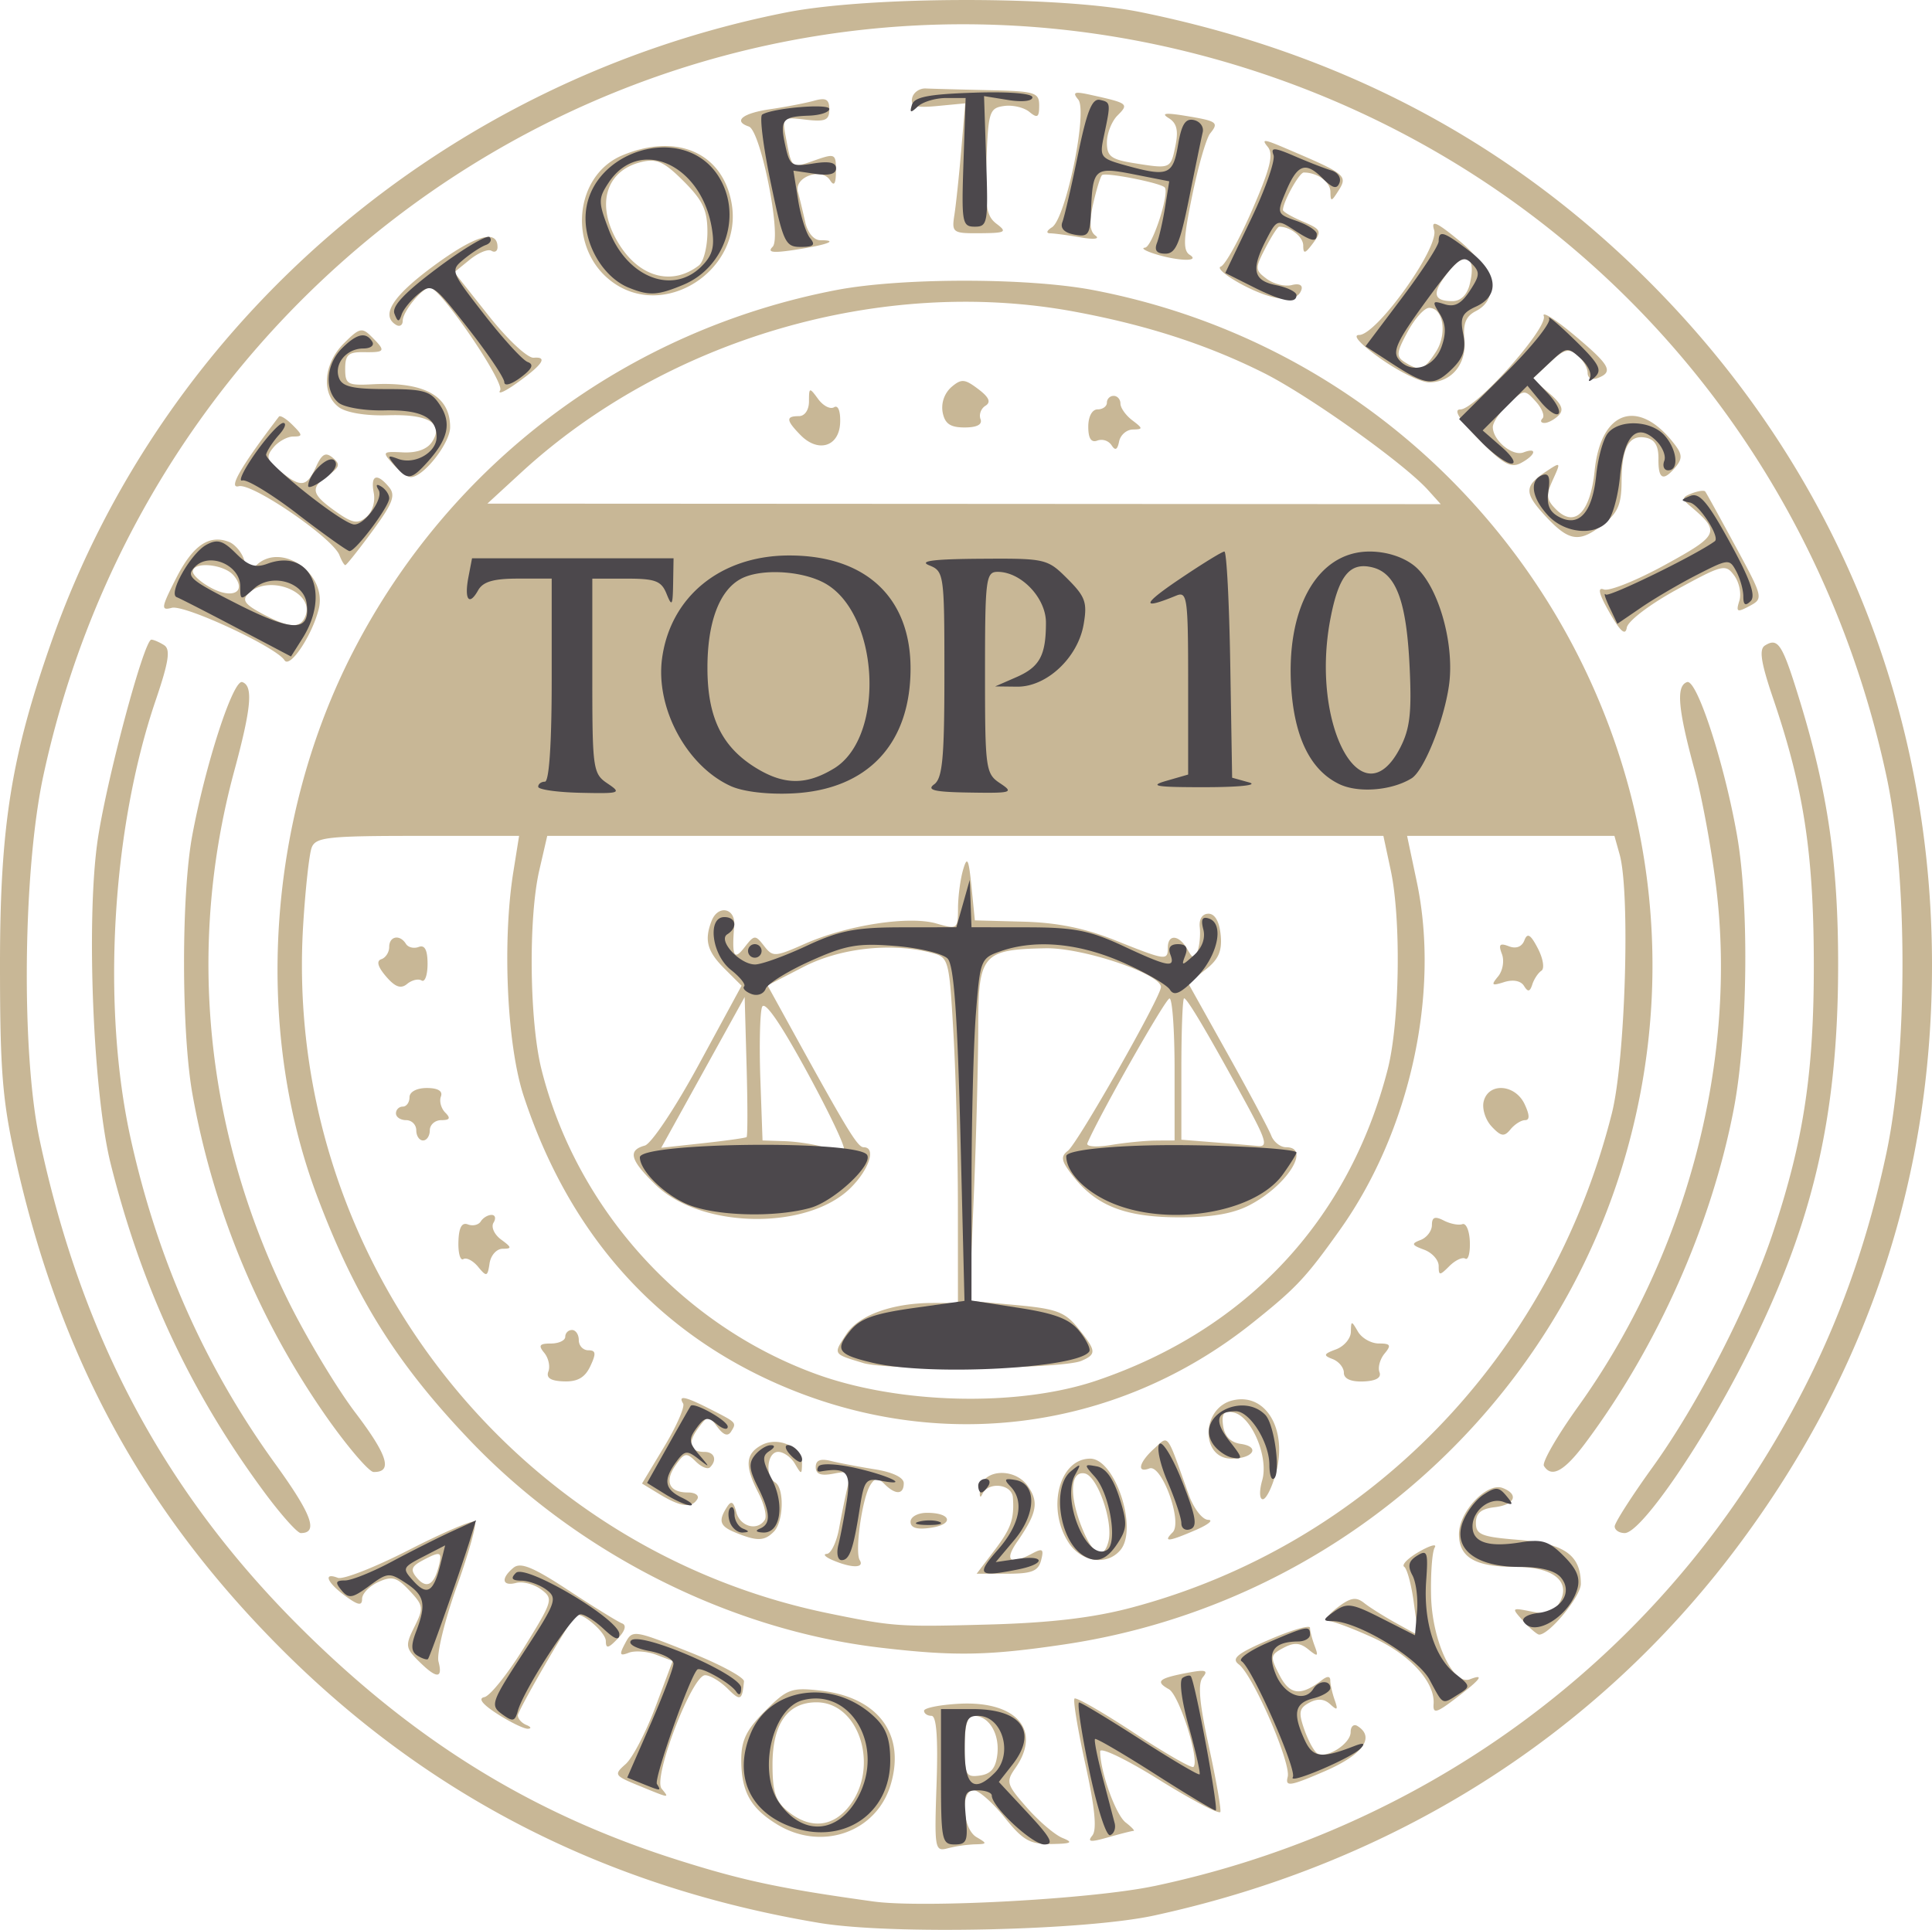 <?xml version="1.0" encoding="UTF-8"?> <svg xmlns="http://www.w3.org/2000/svg" viewBox="0 0 75.498 75.432"><path fill="#c8b796" d="M32.01 75.16c-8.305-1.391-15.266-4.942-21.037-10.729-5.386-5.4-8.647-11.41-10.36-19.092C.093 43.011 0 41.848 0 37.7c0-5.422.439-8.16 2.03-12.67C6.443 12.522 17.444 3.11 30.72.487c3.255-.643 10.728-.65 13.857-.012 7.707 1.57 14.167 4.947 19.555 10.223C71.96 18.363 75.954 28.54 75.457 39.55c-.347 7.68-2.885 14.68-7.6 20.957-5.52 7.352-13.407 12.331-22.75 14.363-2.72.592-10.298.76-13.097.29zm13.097-1.44c9.514-2.013 17.736-7.53 23.042-15.463 2.77-4.14 4.52-8.283 5.562-13.162.84-3.936.846-10.833.012-14.735-2.974-13.914-13.23-24.676-26.9-28.23C26.62-3.12 6.175 9.64 1.7 30.29c-.806 3.716-.879 10.862-.146 14.287 1.65 7.718 4.894 13.777 10.197 19.052 4.472 4.447 9.071 7.278 14.733 9.071 2.561.811 4.003 1.117 7.641 1.622 1.949.27 8.572-.093 10.98-.603zm-8.508-3.994c.061-1.804-.003-2.66-.199-2.66-.159 0-.29-.088-.29-.198 0-.109.611-.232 1.357-.273 2.245-.124 3.255 1.025 2.21 2.515-.374.535-.344.638.45 1.542.467.532 1.094 1.067 1.393 1.188.438.177.353.224-.436.237-.834.014-1.106-.14-1.83-1.041-.468-.583-1.01-1.059-1.203-1.059-.534 0-.443 1.509.11 1.831.426.248.42.27-.066.281a5.338 5.338 0 00-1.058.155c-.508.136-.526.034-.438-2.518zm2.375-1.154c.093-.806-.33-1.505-.911-1.505-.257 0-.365.358-.365 1.209 0 1.102.053 1.201.596 1.124.43-.06.619-.29.68-.828zm3.711 3.173c.186-.223.102-1.086-.27-2.781-.297-1.352-.489-2.51-.425-2.573.063-.063 1.109.538 2.323 1.337 1.214.8 2.26 1.4 2.324 1.336.255-.254-.553-2.81-.96-3.038-.543-.304-.406-.426.719-.64.71-.136.834-.101.609.17-.204.245-.138 1.004.234 2.706.284 1.302.486 2.454.45 2.56-.038.107-1.11-.456-2.384-1.25-1.273-.796-2.314-1.298-2.314-1.116.004.795.606 2.475.997 2.778.234.182.373.33.308.33-.066 0-.515.114-1 .253-.686.197-.82.181-.61-.072zm-12.312-.432c-1.046-.637-1.406-1.287-1.406-2.535 0-.758.205-1.175.933-1.904.86-.86 1.029-.922 2.147-.796 2.265.255 3.35 1.703 2.759 3.679-.558 1.863-2.697 2.615-4.433 1.556zm2.808-.71c1.2-1.526.405-4.065-1.273-4.065-1.127 0-1.72.837-1.72 2.428 0 1.087.118 1.443.61 1.84.856.694 1.737.619 2.383-.203zm-8.239-.816c-.938-.385-.96-.422-.494-.834.269-.237.792-1.24 1.163-2.23l.675-1.8-.641-.243c-.353-.134-.836-.17-1.072-.08-.36.14-.384.08-.142-.372.283-.53.318-.525 2.478.333 1.205.479 2.178 1 2.164 1.159-.069.75-.14.783-.635.288-.291-.29-.69-.529-.885-.529-.511 0-2.046 4.004-1.7 4.432.315.388.346.392-.91-.124zm25.378-.334c.14-.536-1.353-3.976-1.909-4.396-.307-.232-.07-.425 1.199-.972.87-.376 1.582-.582 1.582-.46 0 .123.082.442.182.708.157.42.124.438-.248.136-.326-.265-.562-.279-.977-.056-.513.275-.523.341-.147 1.067.401.777.831.826 1.653.19.217-.167.33-.16.33.02 0 .151.078.493.172.76.137.388.103.421-.173.166-.234-.216-.496-.237-.818-.064-.4.213-.43.38-.198 1.046.152.436.381.858.51.937.359.222 1.302-.38 1.302-.832 0-.221.119-.33.264-.24.71.439.208 1.13-1.29 1.775-1.35.583-1.537.611-1.434.215zM19.448 67c-.6-.385-.78-.616-.518-.666.22-.043.923-.923 1.56-1.957 1.12-1.813 1.143-1.892.652-2.253-.28-.205-.718-.32-.972-.253-.551.143-.608-.175-.106-.592.277-.229.767-.028 2.158.886.99.65 1.93 1.23 2.09 1.29.18.069.116.292-.174.595-.364.382-.463.403-.463.095 0-.353-1.005-1.2-1.185-.998-.309.347-2.254 3.715-2.254 3.903 0 .131.149.298.33.372.182.073.212.14.067.15-.146.009-.679-.249-1.185-.572zm36.573-.394c.063-.853-.919-1.93-2.36-2.59-.784-.359-1.572-.655-1.75-.658-.177-.003-.026-.234.337-.513.526-.404.74-.442 1.058-.19.22.175.785.53 1.256.79l.857.474-.17-1.27c-.093-.698-.263-1.332-.376-1.407-.114-.076.148-.341.582-.59.434-.25.709-.323.61-.164-.098.159-.162 1.007-.142 1.885.04 1.762.857 3.518 1.518 3.264.592-.227.425 0-.544.739-.768.585-.904.621-.876.23zm-39.662-1.68c-.515-.515-.527-.612-.163-1.342.366-.734.353-.829-.193-1.41-.497-.53-.684-.581-1.22-.337-.348.159-.633.454-.633.655 0 .284-.148.259-.653-.108-.715-.52-.889-.94-.295-.712.205.079 1.462-.415 2.792-1.097 1.33-.681 2.484-1.174 2.564-1.094.08.08-.239 1.22-.709 2.535-.47 1.314-.791 2.63-.714 2.927.18.688-.076.682-.776-.018zm.777-3.675c.16-.612.09-.64-.639-.25-.42.225-.465.36-.217.658.375.452.668.312.856-.408zM34.391 64.4c-5.882-.693-11.81-3.687-16.017-8.09-2.87-3.005-4.486-5.586-5.98-9.553-2.493-6.624-1.947-14.8 1.424-21.325 3.806-7.37 10.696-12.52 18.853-14.093 2.538-.489 7.501-.489 10.054 0 15.4 2.95 25.044 18.442 20.878 33.536-2.808 10.175-11.505 17.84-22.012 19.4-2.98.443-4.306.466-7.2.125zm9.79-1.554c9.255-2.446 16.397-9.785 18.806-19.326.528-2.09.724-8.62.305-10.12l-.204-.728h-8.102l.377 1.786c.923 4.367-.266 9.766-2.996 13.604-1.34 1.885-1.71 2.278-3.424 3.647-5.4 4.31-12.514 5.161-18.846 2.254-4.658-2.14-7.915-5.9-9.634-11.127-.654-1.988-.84-6.046-.4-8.775l.222-1.389H16.32c-3.512 0-3.985.052-4.14.457-.097.251-.246 1.615-.333 3.03-.78 12.807 8.04 24.35 20.56 26.907 2.52.515 2.704.527 6.217.432 2.404-.065 4.077-.261 5.557-.652zm-5.346-2.213c.675-.886.804-1.248.747-2.098-.036-.534-.967-.637-1.196-.132-.082.182-.12.092-.085-.199.093-.78 1.346-.858 1.865-.117.44.627.357 1.057-.412 2.168-.521.752-.293.935.582.467.408-.218.463-.176.348.265-.111.425-.363.525-1.328.525h-1.191zm-6.296.35c-.291-.126-.394-.236-.228-.247.166-.01.382-.465.481-1.01.099-.546.249-1.278.332-1.626.137-.568.08-.62-.547-.5-.5.096-.7.023-.7-.255 0-.27.181-.344.596-.24.327.081 1.101.228 1.72.327.69.11 1.124.319 1.124.542 0 .451-.32.466-.752.034-.261-.262-.375-.253-.558.044-.318.514-.61 2.605-.41 2.93.195.316-.322.317-1.058 0zm9.222-.683c-.873-1.332-.372-3.286.842-3.286.97 0 1.876 2.734 1.183 3.569-.52.626-1.52.486-2.025-.283zm1.553-.045c.2-.765-.427-2.567-.927-2.663-.58-.112-.613.912-.072 2.208.418 1.002.81 1.18.999.455zm-14.545-.34c-.642-.257-.713-.454-.364-1.005.17-.269.259-.221.368.198.149.568.834.75 1.115.295.088-.142-.024-.612-.249-1.046-.544-1.053-.513-1.533.122-1.873.662-.354 1.59.08 1.58.737-.008.423-.027.423-.279-.009-.148-.254-.442-.463-.653-.463-.432 0-.526.94-.12 1.191.369.227.333 1.547-.052 1.931-.367.368-.645.376-1.468.045zm17.055-.02c.401-.401-.429-2.683-.909-2.498-.51.195-.405-.24.185-.774.583-.528.469-.679 1.346 1.78.199.555.535.996.764 1.002.226.006.01.185-.48.397-1.066.463-1.3.487-.906.093zm-10.242-.414c0-.195.285-.35.645-.35.953 0 1.065.45.146.585-.54.08-.791.004-.791-.235zm-9.811-1.079l-.683-.415.873-1.45c.48-.798.81-1.553.734-1.678-.207-.335.08-.278 1.028.204 1.077.547 1.067.537.848.89-.125.203-.298.145-.54-.18-.34-.46-.37-.458-.744.047-.431.582-.341.93.24.93.393 0 .507.315.218.604-.09.09-.343-.015-.561-.234-.354-.353-.44-.337-.778.146-.45.642-.26 1.07.476 1.07.29 0 .455.12.365.265-.22.357-.659.298-1.476-.199zm23.553-.54c.262-.913-.422-2.518-1.13-2.654-.376-.073-.465.046-.397.525.058.408.293.648.687.704.78.111.49.577-.359.577-1.215 0-1.188-1.969.032-2.275 1.294-.325 2.165 1.121 1.705 2.83-.153.568-.384 1.032-.514 1.032-.132 0-.143-.324-.024-.74zM21.43 53.605c.076-.2.003-.528-.163-.728-.24-.289-.186-.363.26-.363.31 0 .562-.12.562-.265 0-.145.119-.264.264-.264.146 0 .265.178.265.396 0 .219.167.397.372.397.297 0 .313.125.079.621-.21.447-.501.614-1.036.595-.515-.017-.7-.136-.603-.39zm31.086.053c0-.202-.198-.443-.44-.536-.375-.144-.356-.199.133-.38.314-.116.575-.423.58-.683.008-.447.022-.447.277-.009.149.255.517.463.818.463.456 0 .493.067.222.394-.18.216-.269.544-.199.727.083.218-.136.344-.632.363-.485.018-.76-.105-.76-.34zm-33.83-4.14c-.199-.241-.459-.378-.578-.304-.12.074-.207-.23-.194-.677.016-.555.132-.77.37-.678.192.074.419.02.505-.12.086-.138.275-.252.42-.252.146 0 .18.137.077.304-.104.168.031.466.3.662.416.305.425.357.058.357-.237 0-.466.255-.513.572-.078.523-.116.535-.446.136zm37.534-.037c0-.233-.257-.519-.572-.635-.489-.181-.508-.236-.132-.38.242-.093.44-.356.44-.583 0-.31.117-.354.463-.177.254.131.582.195.727.142.146-.052.277.258.292.69.016.431-.064.728-.177.658-.112-.07-.393.062-.623.292-.38.38-.418.38-.418-.006zM16.267 44.18a.398.398 0 00-.397-.397c-.218 0-.397-.119-.397-.264 0-.146.12-.265.265-.265.145 0 .264-.163.264-.363 0-.214.28-.364.678-.364.433 0 .63.119.55.331-.07.183.006.465.169.629.22.219.18.296-.153.296-.247 0-.45.18-.45.397 0 .219-.119.397-.264.397-.146 0-.265-.178-.265-.397zm42.022-.15c-.244-.26-.383-.703-.308-.988.193-.74 1.228-.666 1.596.113.2.425.207.628.02.628-.152 0-.409.162-.57.36-.245.3-.37.28-.738-.112zm-43.204-5.864c-.324-.38-.386-.607-.183-.674.169-.057.307-.271.307-.477 0-.426.418-.504.654-.122.086.139.311.193.5.12.236-.09.345.12.345.662 0 .436-.104.729-.232.65-.128-.079-.383-.018-.567.134-.244.203-.466.124-.824-.293zm44.468.368c-.124-.2-.427-.257-.774-.147-.489.155-.523.123-.238-.22.184-.222.251-.615.15-.878-.143-.374-.085-.439.27-.303.285.11.51.024.608-.23.118-.308.242-.234.527.315.205.395.268.787.14.871-.129.084-.289.326-.357.537-.094.293-.171.306-.326.055zM42.858 53.96c5.848-1.986 9.846-6.26 11.367-12.15.472-1.83.534-5.872.12-7.803l-.286-1.336H21.385l-.31 1.343c-.432 1.872-.387 5.914.087 7.796 1.367 5.422 5.47 9.976 10.715 11.892 3.254 1.189 7.919 1.298 10.98.258zm-9.128-.685c-1.192-.359-1.178-.333-.656-1.13.485-.74 1.799-1.214 3.368-1.216l.992-.001-.002-3.77c0-2.074-.078-5.113-.173-6.753-.168-2.927-.184-2.985-.858-3.162-1.562-.411-3.568-.191-5.002.55l-1.405.724.976 1.774c2.152 3.91 2.544 4.551 2.779 4.551.495 0 .225.855-.5 1.58-1.679 1.679-5.85 1.618-7.63-.112-.995-.966-1.1-1.347-.422-1.533.257-.071 1.199-1.486 2.122-3.189l1.66-3.06-.668-.667c-.677-.678-.795-1.109-.506-1.86.25-.652.943-.513.887.176-.098 1.211-.013 1.388.407.845.377-.487.416-.49.758-.05s.424.436 1.596-.082c1.648-.73 4.059-1.103 5.133-.795.827.238.848.223.851-.598.002-.463.092-1.139.199-1.503.161-.548.217-.435.327.66l.132 1.32 1.895.051c1.324.035 2.406.255 3.593.73 1.985.794 2.053.803 2.053.282 0-.54.444-.501.763.066.22.391.282.401.401.066.078-.218.116-.635.084-.926-.035-.32.1-.529.34-.529.25 0 .426.304.477.83.061.63-.08.955-.594 1.359l-.674.53 1.535 2.75c.845 1.512 1.614 2.954 1.71 3.204.096.25.357.455.58.455.992 0 .03 1.512-1.447 2.272-.64.33-1.498.474-2.778.468-2.066-.01-3.19-.45-4.095-1.601-.468-.596-.506-.773-.21-.998.384-.29 3.646-6.034 3.639-6.404-.011-.518-3.058-1.542-4.505-1.514-2.471.046-2.634.237-2.635 3.09-.001 1.341-.078 4.295-.172 6.563l-.172 4.126 1.826.167c1.573.144 1.908.27 2.42.902.716.886.73 1.016.133 1.277-.745.324-7.514.393-8.532.086zm-2.195-11.38c-1.053-1.931-1.66-2.805-1.757-2.53-.082.23-.111 1.498-.065 2.816l.085 2.396.841.027c.463.014 1.14.114 1.503.223.364.108.738.156.831.108.094-.05-.554-1.417-1.438-3.04zm-2.36 2.55c.042-.035.042-1.281 0-2.77L29.1 38.97l-1.63 2.947-1.63 2.946 1.63-.178c.897-.098 1.664-.206 1.706-.24zm15.998.135l.727-.003V41.8c0-1.528-.089-2.776-.198-2.774-.156.003-2.748 4.573-3.21 5.659-.058.134.346.164.925.069.566-.094 1.356-.171 1.756-.173zm3.485-1.524c-1.443-2.644-2.265-4.035-2.386-4.035-.059 0-.107 1.244-.107 2.764v2.763l1.257.1c.69.054 1.471.12 1.734.146.403.04.325-.23-.498-1.738zm7.14-23.908c-.946-1.047-4.673-3.702-6.428-4.578-2.212-1.105-4.581-1.871-7.401-2.392-7.51-1.388-15.917 1.062-21.608 6.297l-1.316 1.21 18.628.01 18.628.011zm-24.516-2.142c-.567-.58-.58-.74-.066-.74.232 0 .397-.24.397-.579 0-.551.017-.556.357-.092.196.269.476.414.623.323.157-.097.255.15.238.603-.034.935-.857 1.193-1.549.484zm12.156.397a.481.481 0 00-.556-.183c-.24.092-.355-.083-.355-.54 0-.399.15-.678.364-.678.2 0 .364-.119.364-.264 0-.146.119-.265.264-.265.146 0 .265.136.265.302 0 .165.208.46.463.653.423.321.425.352.02.36-.245.005-.486.216-.536.471-.065.326-.152.368-.293.144zm-6.602-1.289a1.08 1.08 0 01.336-.979c.395-.338.522-.33 1.053.071.427.322.51.514.285.653-.175.108-.262.343-.194.523.081.21-.138.326-.62.326-.564 0-.774-.146-.86-.594zm22.689 47.247c-.473-.523-.468-.529.331-.369.646.13.871.052 1.1-.377.435-.81-.27-1.369-1.73-1.369-1.582 0-2.213-.367-2.213-1.286 0-.876 1.097-2.032 1.706-1.799.651.25.478.66-.317.752-.523.06-.728.233-.728.613 0 .46.221.547 1.676.663 1.785.142 2.425.596 2.425 1.72 0 .487-1.227 1.983-1.627 1.983-.078 0-.359-.24-.623-.531zm-49.237-5.09c-2.846-3.864-4.748-7.94-5.96-12.768-.684-2.73-.963-9.448-.522-12.594.323-2.3 1.821-7.914 2.11-7.907.09.002.314.099.496.215.258.163.183.65-.33 2.16-1.723 5.065-2.116 11.977-.974 17.136 1.046 4.725 2.911 8.922 5.643 12.698 1.432 1.98 1.703 2.712 1.002 2.712-.137 0-.797-.743-1.465-1.652zm52.81 1.392c0-.143.667-1.185 1.481-2.315 1.77-2.456 3.748-6.308 4.696-9.143 1.213-3.627 1.617-6.31 1.604-10.64-.012-4.246-.403-6.776-1.584-10.248-.483-1.419-.563-1.939-.324-2.087.52-.321.681-.062 1.38 2.223 1.077 3.528 1.479 6.304 1.479 10.24 0 6.065-1.02 10.326-3.736 15.615-1.721 3.351-3.993 6.615-4.604 6.615-.215 0-.392-.117-.392-.26zm-50.267-4.178a31.753 31.753 0 01-5.318-12.76c-.427-2.456-.428-7.755-.003-10.054.52-2.803 1.604-6.133 1.958-6.01.433.149.355 1.004-.32 3.496-1.855 6.866-1.122 14.096 2.09 20.638.715 1.455 1.909 3.448 2.653 4.428 1.263 1.662 1.466 2.328.707 2.312-.174-.003-.969-.926-1.767-2.05zm47.502 1.813c-.083-.135.516-1.174 1.33-2.31 4.168-5.809 6.191-13.289 5.429-20.068-.171-1.519-.563-3.687-.871-4.82-.654-2.405-.73-3.289-.295-3.439.382-.132 1.464 3.19 1.956 6.01.475 2.715.414 7.827-.127 10.658-.865 4.531-2.987 9.31-5.806 13.08-.821 1.098-1.318 1.371-1.616.889zm-49.216-31.49c-.317-.514-3.898-2.18-4.402-2.05-.436.115-.42.001.163-1.149.653-1.288 1.288-1.727 2.066-1.429.233.09.5.402.592.694.123.387.248.452.46.24.97-.97 2.808.299 2.458 1.695-.26 1.035-1.129 2.335-1.337 1.998zm.822-1.74c.36-.939-1.46-1.643-2.238-.865-.252.253-.136.42.543.783 1.076.574 1.499.595 1.695.083zm-2.806-1.572c-.371-.447-1.597-.564-1.597-.152 0 .14.327.43.727.641.841.446 1.39.137.87-.49zm53.763 1.448c-.415-.726-.483-1.004-.222-.904.208.08 1.285-.353 2.394-.962 2.12-1.163 2.175-1.292.98-2.298-.334-.28-.325-.347.064-.496.247-.095.483-.128.524-.073.042.054.573 1.017 1.181 2.139 1.088 2.01 1.096 2.045.55 2.338-.487.26-.536.235-.398-.202.087-.275-.002-.72-.198-.987-.339-.464-.447-.438-2.24.542-1.06.58-1.917 1.232-1.96 1.492-.054.326-.251.153-.675-.589zM13.264 21.7c-.258-.672-3.41-2.831-3.934-2.695-.428.112.078-.765 1.57-2.721.048-.065.29.084.535.33.398.398.401.448.026.448-.231 0-.58.192-.775.427-.304.366-.267.498.261.926.81.656 1.038.63 1.398-.16.236-.518.379-.596.662-.36.299.248.269.364-.174.674-.72.505-.676.737.268 1.41.667.474.873.514 1.212.232.236-.195.36-.598.292-.95-.133-.698.124-.793.598-.221.266.32.147.632-.651 1.72-.537.73-1.013 1.329-1.057 1.329-.045 0-.149-.175-.231-.39zm47.153-1.501c-.866-.928-.867-1.193-.003-1.767.583-.387.588-.381.27.318-.275.603-.256.781.124 1.161.732.733 1.339.122 1.507-1.516.244-2.384 1.739-2.86 3.144-1.003.28.37.284.543.02.86-.483.583-.683.487-.671-.323.007-.499-.143-.751-.487-.82-.663-.133-.949.382-.954 1.72-.003.875-.148 1.218-.701 1.653-.944.742-1.337.693-2.249-.283zm-45.053-2.054c-.44-.486-.426-.503.385-.463.54.026.948-.122 1.137-.415.469-.724-.143-1.088-1.74-1.036-.834.028-1.61-.099-1.898-.31-.7-.512-.612-1.7.187-2.498.614-.614.711-.637 1.092-.256.56.56.535.61-.31.598-.603-.01-.728.103-.728.65 0 .605.09.657 1.058.606 2.03-.109 3.043.449 3.043 1.675 0 .626-1.042 1.953-1.535 1.953-.13 0-.44-.227-.691-.504zm42.43-.964c-.774-.79-1.014-1.178-.726-1.178.591 0 3.436-3.188 3.258-3.651-.078-.203.455.13 1.183.74 1.412 1.182 1.556 1.443.928 1.684-.232.089-.397.004-.397-.204 0-.196-.182-.507-.405-.692-.336-.279-.518-.228-1.077.296l-.672.632.658.566c.486.418.581.644.363.863-.163.162-.41.295-.552.295-.14 0-.176-.08-.078-.177.097-.097-.022-.396-.266-.665-.428-.474-.46-.471-1.058.09-.34.32-.617.73-.617.912 0 .52.768 1.156 1.198.991.557-.213.482.104-.098.414-.398.213-.698.046-1.642-.916zm-38.25-1.921c.19-.308-2.343-4.02-2.743-4.02-.296 0-1.063.934-1.063 1.294 0 .179-.12.252-.265.162-.612-.378-.122-1.135 1.51-2.33 1.602-1.174 2.459-1.42 2.459-.705 0 .158-.107.222-.237.142-.13-.081-.51.075-.846.346l-.608.493 1.337 1.688c.745.94 1.529 1.673 1.769 1.653.565-.048.35.27-.677 1.002-.458.326-.745.45-.637.275zm34.407-1.241c-.792-.563-1.12-.926-.839-.926.69 0 3.14-3.43 2.93-4.101-.129-.414.089-.32.998.43 1.32 1.09 1.587 2.246.634 2.737-.39.201-.508.488-.448 1.1.093.963-.497 1.686-1.376 1.686-.328 0-1.182-.417-1.899-.926zm2.152-.252c.46-.702.307-1.733-.257-1.733-.185 0-.564.422-.841.937-.441.818-.455.967-.108 1.186.588.372.739.323 1.206-.39zm1.327-2.644c.273-1.088-.15-1.35-.822-.506-.664.832-.622 1.153.15 1.153.32 0 .57-.242.672-.647zm-8.864.016c-.643-.34-1.03-.664-.86-.72.17-.058.72-1.051 1.224-2.209.713-1.641.847-2.186.608-2.473-.252-.305-.146-.3.608.02 2.539 1.084 2.548 1.092 2.104 1.78-.222.344-.257.339-.26-.038-.004-.39-.507-.756-1.042-.756-.176 0-.814 1.15-.814 1.467 0 .065.35.268.78.45.715.305.747.374.396.845-.31.416-.383.434-.383.095 0-.346-.5-.74-.94-.74-.058 0-.3.378-.54.84-.41.794-.406.861.06 1.204.272.199.71.306.972.238.288-.075.438 0 .377.186-.174.529-1.07.455-2.29-.189zm-24.716-.177c-1.67-1.313-1.402-4.109.469-4.89 2.113-.883 3.898-.114 4.264 1.837.496 2.644-2.663 4.682-4.733 3.053zm3.463-.589c.182-.14.331-.729.331-1.308 0-.85-.178-1.23-.928-1.98-.766-.766-1.054-.897-1.653-.753-1.47.355-1.816 1.814-.79 3.337.81 1.2 2.033 1.484 3.04.704zm17.794-.455c-.364-.117-.528-.224-.363-.238.283-.025.974-2.15.767-2.357-.182-.181-2.325-.6-2.447-.478-.066.066-.222.573-.347 1.127-.16.707-.133 1.074.089 1.234.187.134-.05.164-.577.073-.49-.085-1.027-.157-1.19-.159-.17-.002-.14-.104.07-.237.542-.343 1.404-4.536 1.026-4.992-.24-.29-.152-.325.478-.185 1.477.326 1.512.352 1.058.806-.229.229-.416.704-.416 1.056 0 .54.162.665 1.053.808 1.443.23 1.439.232 1.626-.683.122-.595.05-.883-.264-1.077-.31-.19-.132-.216.627-.093 1.271.208 1.344.259.993.692-.15.185-.467 1.281-.703 2.436-.344 1.676-.363 2.141-.095 2.31.435.277-.475.248-1.385-.043zm-14.915-.272c.364-.365-.463-4.545-.93-4.701-.627-.209-.247-.519.83-.676.618-.09 1.392-.24 1.72-.332.468-.13.595-.058.595.34 0 .424-.153.49-.926.4-.921-.108-.924-.105-.755.78.218 1.147.194 1.13 1.138.801.77-.269.807-.249.803.432-.003.502-.072.607-.231.355-.326-.514-1.41-.128-1.256.447.066.243.192.769.281 1.169.097.434.338.728.598.728.746 0 .269.182-.975.373-.886.136-1.114.106-.892-.116zm7.104-1.25c.062-.4.183-1.544.268-2.542l.155-1.815-1.077.103c-.858.082-1.06.02-.999-.302.043-.222.285-.395.538-.382.252.012 1.352.041 2.443.066 1.833.04 1.985.087 1.985.605 0 .46-.07.504-.383.245-.21-.175-.656-.279-.992-.231-.57.08-.615.223-.687 2.165-.066 1.747-.003 2.137.396 2.44.425.321.357.36-.643.368-1.072.008-1.113-.022-1.004-.72z"></path><path fill="#4c484c" d="M36.772 69.448v-2.646h1.238c1.922 0 2.557.897 1.546 2.182l-.524.666 1.137 1.222c.9.967 1.035 1.222.642 1.222-.471 0-2.054-1.473-2.054-1.911 0-.113-.251-.206-.557-.206-.49 0-.545.127-.456 1.059.087.92.03 1.058-.436 1.058-.502 0-.536-.165-.536-2.646zm2.098-.151c.738-.739.302-2.23-.652-2.23-.447 0-.52.184-.52 1.323 0 1.42.371 1.707 1.172.907zm-7.892 2.129c-1.688-.58-2.33-2.024-1.639-3.68.76-1.817 3.226-2.146 4.825-.644.467.438.624.871.624 1.716 0 2.061-1.805 3.297-3.81 2.608zm2.566-1.207c1.034-1.964-.292-4.256-2.178-3.763-1.194.313-1.762 2.802-.915 4.01.929 1.327 2.323 1.216 3.093-.247zm9.02-1.034c-.304-1.456-.48-2.644-.394-2.64.087.003 1.165.654 2.395 1.446 1.23.791 2.27 1.405 2.311 1.363.042-.041-.146-.873-.416-1.848-.29-1.047-.39-1.836-.243-1.926.136-.085.279-.112.317-.061.174.235 1.103 5.251.971 5.247-.082-.003-1.159-.65-2.393-1.44-1.234-.788-2.278-1.397-2.321-1.354-.043.043.09.72.298 1.505.207.784.418 1.59.47 1.79.05.2-.028.41-.176.464-.15.057-.512-1.069-.82-2.546zm-17.479.527l-.575-.232.902-2.066c.497-1.137.904-2.21.906-2.386.002-.175-.422-.398-.943-.496-.547-.103-.847-.276-.712-.411.365-.365 4.305 1.334 4.3 1.854-.003.272-.076.323-.198.14-.222-.332-1.386-.988-1.517-.856-.303.306-1.701 4.271-1.577 4.472.177.286.17.286-.586-.019zm25.435-.247c.172-.277-1.597-4.282-2.002-4.532-.149-.092.325-.424 1.052-.737 1.506-.647 1.622-.67 1.622-.304 0 .145-.208.266-.463.268-.971.008-1.238.406-.87 1.295.334.806 1.125 1.105 1.465.553.203-.328.662-.348.662-.028 0 .13-.298.31-.662.402-.733.184-.818.581-.345 1.62.322.704.652.747 1.933.25.374-.145.451-.12.264.082-.348.377-2.848 1.442-2.656 1.131zm-30.907-2.469c-.464-.34-.417-.47.862-2.429 1.253-1.92 1.317-2.096.887-2.423-.256-.193-.697-.356-.98-.36-.38-.006-.439-.087-.221-.304.364-.365 4.038 1.81 4.041 2.392.002.268-.174.21-.61-.199-.337-.316-.745-.575-.907-.575-.308 0-2.22 2.95-2.45 3.778-.114.416-.196.432-.622.12zm36.253-1.337c-.473-.879-2.827-2.296-3.813-2.296-.379 0-.364-.06.096-.383.49-.342.68-.314 1.845.278l1.3.66.08-.928c.045-.51-.036-1.148-.18-1.416-.197-.369-.152-.557.184-.767.397-.248.435-.142.353.994-.112 1.577.333 2.989 1.144 3.626.594.468.598.497.116.798-.652.407-.581.443-1.125-.566zm-39.55-.944c-.25-.154-.265-.388-.06-.929.413-1.085.342-1.426-.4-1.912-.641-.42-.713-.414-1.43.116-.656.484-.8.507-1.078.172-.26-.314-.235-.387.134-.387.25 0 1.068-.329 1.818-.73.75-.402 1.8-.93 2.333-1.176l.97-.445-.22.713c-.362 1.175-1.579 4.629-1.66 4.71-.04.04-.224-.018-.408-.132zm.893-3.56l.186-.752-.852.44c-.824.427-.837.458-.385.957.531.588.785.432 1.051-.645zm42.329 2.226c-.084-.136.165-.285.553-.331.92-.11 1.382-.814.909-1.385-.228-.275-.781-.419-1.609-.419-1.709 0-2.61-.695-2.24-1.728.142-.399.51-.89.816-1.093.482-.318.603-.312.897.042.287.346.272.384-.097.242-.541-.208-1.225.325-1.225.954 0 .62.61.825 1.854.626.867-.139 1.122-.06 1.716.534.51.51.65.855.525 1.287-.313 1.076-1.7 1.916-2.1 1.27zm-20.544-2.806c.863-.983 1.045-1.901.49-2.477-.267-.277-.23-.325.199-.249.838.15.817 1.319-.042 2.34l-.731.869.85-.125c1.092-.16 1.112.194.022.412-1.554.311-1.653.215-.788-.77zm-6.232-.189c.082-.327.229-1.101.327-1.72.18-1.127-.002-1.328-1.033-1.149-.12.02-.153-.068-.073-.197.083-.134.707-.108 1.453.06 1.327.299 2.173.724.992.498-.582-.111-.66-.013-.823 1.027-.256 1.649-.404 2.076-.716 2.076-.153 0-.21-.264-.127-.595zm9.54.393c-.91-.608-1.196-2.665-.456-3.27.396-.325.414-.31.168.134-.552.998.472 3.417 1.244 2.94.433-.268.108-2.214-.48-2.867-.426-.475-.422-.495.08-.401.354.066.647.472.886 1.227.314.99.306 1.207-.072 1.783-.437.668-.847.803-1.37.454zm-13.773-1.264c-.086-.225-.082-.483.008-.573.091-.091.165.023.165.253s.15.48.331.553c.26.104.257.138-.008.154-.187.012-.41-.163-.496-.387zm1.166.233c.441-.178.416-.63-.09-1.646-.335-.67-.355-.925-.1-1.231.176-.213.455-.386.619-.383.178.002.155.094-.057.229-.293.186-.278.377.087 1.083.523 1.01.345 2.133-.332 2.102-.276-.012-.327-.074-.127-.154zm16.47-.208c0-.202-.242-.932-.539-1.623-.296-.69-.438-1.356-.316-1.479.123-.122.525.547.894 1.487.53 1.346.597 1.738.316 1.845-.195.075-.355-.029-.355-.23zm-10.248-.065c.258-.067.615-.063.794.01.18.073-.031.127-.468.122-.436-.005-.583-.065-.326-.132zm-9.915-1.068l-.716-.444.825-1.468c.454-.807.85-1.501.88-1.543.122-.168 1.447.576 1.447.813 0 .14-.192.095-.426-.099-.361-.3-.48-.278-.791.148-.317.433-.305.573.095 1.043.443.522.441.529-.031.161-.437-.34-.533-.326-.86.121-.519.71-.46 1.072.227 1.403.327.158.476.292.33.298-.145.006-.586-.19-.98-.433zm12.225-.336c0-.146.127-.265.28-.265.155 0 .207.12.117.265-.09.146-.216.265-.28.265-.064 0-.117-.12-.117-.265zm11.378-.807c0-.885-.762-2.103-1.315-2.103-.776 0-.852.394-.229 1.186.507.645.517.71.091.627-.261-.052-.606-.302-.767-.557-.662-1.05 1.14-2.033 2.054-1.12.387.387.639 2.51.298 2.51-.073 0-.132-.245-.132-.543zm-18.73-.41c-.188-.204-.225-.37-.082-.37.275 0 .673.503.516.652-.051.048-.247-.079-.434-.282zm3.256-3.58c-1.388-.326-1.52-.507-.914-1.249.398-.488.933-.68 2.49-.9l1.983-.278-.16-6.508c-.117-4.705-.254-6.608-.497-6.868-.185-.197-1.105-.42-2.044-.496-1.469-.117-1.933-.036-3.318.586-.886.398-1.674.887-1.75 1.087-.08.205-.322.294-.558.204-.23-.089-.358-.222-.284-.296.074-.074-.159-.365-.518-.648-.748-.589-.931-2.062-.255-2.062.458 0 .529.416.115.672-.382.236.485 1.18 1.084 1.18.251 0 1.155-.326 2.01-.725 1.29-.602 1.917-.725 3.705-.727l2.152-.003.262-.926.262-.926.034.926.034.926 2.182.003c1.82.002 2.44.122 3.736.727 1.78.831 2.062.88 1.85.328-.1-.257.006-.397.3-.397.318 0 .403.135.282.449-.157.41-.128.408.34-.015.324-.294.46-.665.368-1.013-.103-.395-.039-.513.227-.42.612.216.328 1.48-.523 2.332-.6.6-.846.709-1.008.447-.118-.19-.944-.669-1.835-1.063-1.721-.761-3.415-.917-4.784-.44-.775.27-.8.332-.964 2.448-.093 1.194-.17 4.203-.17 6.687l-.002 4.517 1.856.288c1.41.218 1.976.435 2.357.905.275.34.45.699.39.797-.407.659-6.218.97-8.435.45zm-7.28-6.205c-.91-.39-1.835-1.308-1.847-1.83-.013-.59 8.518-.683 8.88-.097.239.387-1.291 1.813-2.222 2.072-1.399.388-3.734.318-4.812-.145zm16.491-.094c-.987-.448-1.675-1.181-1.675-1.785 0-.251 2.04-.447 4.498-.43 2.283.014 4.498.157 4.498.29 0 .059-.237.44-.526.845-1.095 1.539-4.57 2.09-6.795 1.08zm-14.11-9.806c0-.146.119-.265.264-.265a.265.265 0 010 .53.265.265 0 01-.264-.265zm-8.2-6.416c-.002-.11.117-.199.262-.199.165 0 .265-1.499.265-3.968v-3.97h-1.31c-.97 0-1.377.12-1.568.462-.352.628-.545.357-.375-.527l.14-.728h7.875l-.017.992c-.014.861-.048.914-.256.397-.203-.507-.437-.595-1.57-.595h-1.332v3.804c0 3.65.024 3.82.596 4.204.56.376.498.398-1.057.363-.908-.02-1.652-.126-1.653-.235zm7.525-.027c-1.721-.78-2.945-3.051-2.686-4.984.325-2.422 2.29-4.023 4.948-4.03 2.995-.01 4.763 1.629 4.763 4.414 0 2.955-1.68 4.74-4.596 4.885-.983.049-1.94-.064-2.429-.285zm4.032-.688c2.045-1.247 1.767-6.144-.413-7.271-.916-.474-2.475-.543-3.224-.142-.841.45-1.308 1.694-1.307 3.484.001 1.938.567 3.096 1.915 3.918 1.087.662 1.955.665 3.029.01zm3.916.62c.326-.24.4-1.033.4-4.309 0-3.915-.015-4.02-.596-4.253-.418-.168.178-.244 2.005-.256 2.551-.017 2.615-.002 3.401.784.7.7.78.926.63 1.786-.227 1.302-1.449 2.444-2.6 2.43l-.856-.01.82-.358c.92-.4 1.164-.849 1.164-2.138 0-.964-.97-1.982-1.887-1.982-.46 0-.494.271-.494 3.937 0 3.776.024 3.952.589 4.327.548.364.464.39-1.194.363-1.375-.021-1.69-.095-1.382-.322zm15.823-.013c-1.085-.525-1.71-1.745-1.86-3.627-.255-3.211 1-5.46 3.05-5.46.653 0 1.302.205 1.737.547.935.735 1.607 3.053 1.365 4.705-.205 1.404-.978 3.314-1.46 3.613-.779.48-2.086.584-2.832.222zm2.386-1.414c.383-.742.457-1.372.37-3.175-.122-2.56-.527-3.646-1.446-3.877-.89-.223-1.328.315-1.653 2.03-.785 4.138 1.25 7.883 2.729 5.022zm-9.144 1.292l.86-.248v-3.593c0-3.318-.036-3.578-.463-3.402-1.38.568-1.345.351.099-.625.891-.603 1.692-1.097 1.78-1.097.087 0 .19 1.99.23 4.42l.073 4.42.662.184c.375.105-.368.185-1.72.187-1.915.002-2.213-.046-1.521-.246zM9.256 24.545c-1.165-.614-2.222-1.155-2.35-1.203-.35-.13.556-1.725 1.163-2.05.43-.23.646-.166 1.153.341.485.485.76.575 1.227.402 1.672-.619 2.493 1.141 1.365 2.926l-.442.699zm2.724-.974c-.12-.833-1.376-1.179-2.055-.565-.524.475-.537.473-.537-.09 0-.822-1.188-1.342-1.76-.77-.379.38-.229.511 1.664 1.471 2.18 1.105 2.853 1.093 2.688-.046zm50.913.157c-.17-.36-.234-.58-.144-.49.12.12 3.54-1.551 4.262-2.084.216-.16-.607-1.435-.973-1.51-.38-.076-.379-.104.02-.262.353-.138.682.25 1.545 1.824.791 1.44 1.017 2.08.81 2.287-.207.208-.288.157-.288-.18 0-.256-.123-.697-.273-.978-.268-.5-.304-.496-1.522.125-.686.35-1.67.926-2.187 1.28l-.94.642zm-51.256-3.629c-1.019-.783-1.994-1.376-2.167-1.319-.174.057.057-.425.513-1.072.457-.647.944-1.177 1.084-1.177.14 0 .067.209-.162.463-.23.255-.456.598-.504.762-.085.29 2.997 2.744 3.445 2.744.426 0 1.15-1.025.95-1.347-.126-.206-.088-.254.107-.133.168.104.306.308.306.455 0 .33-1.324 2.09-1.553 2.065-.092-.01-1-.658-2.02-1.44zm48.862.053c-.648-.689-.748-1.381-.229-1.58.25-.096.317.075.238.61-.079.539.033.818.41 1.02.785.42 1.306-.16 1.457-1.62.07-.691.277-1.435.459-1.654.453-.546 1.678-.498 2.208.087.497.55.584 1.368.145 1.368-.161 0-.229-.167-.15-.372.078-.204-.086-.578-.364-.83-.73-.66-1.215-.141-1.37 1.463-.069.72-.277 1.492-.462 1.715-.499.601-1.682.497-2.342-.207zm-48.457-1.16c.02-.483.797-1.231 1.03-.991.15.154-.004.433-.398.726-.352.261-.637.38-.632.264zm3.398-.79c-.32-.393-.306-.425.119-.266.643.242 1.502-.246 1.502-.852 0-.773-.602-1.077-2.07-1.043-.75.016-1.544-.119-1.764-.301-.56-.465-.497-1.492.13-2.119.585-.585.943-.665 1.19-.265.09.146-.067.265-.349.265-.662 0-1.16.607-.95 1.157.129.335.538.43 1.85.43 1.48 0 1.736.077 2.095.625.459.7.322 1.326-.482 2.22-.642.713-.798.731-1.271.149zm42.421-.953l-.843-.87 1.837-1.822c1.01-1.002 1.767-1.95 1.682-2.107-.085-.156.363.22.996.836.958.932 1.09 1.176.79 1.455-.198.184-.286.202-.196.04.09-.163-.072-.51-.36-.771-.509-.46-.548-.455-1.187.144l-.66.62.576.613c.317.337.499.69.405.784-.094.094-.405-.114-.691-.462l-.521-.633-.875.875-.875.874.742.647c.41.358.582.647.383.647-.198 0-.74-.391-1.203-.87zm-38.154-2.312c0-.163-.633-1.105-1.406-2.092-1.355-1.732-1.424-1.781-1.943-1.361-.296.24-.594.604-.663.81-.103.309-.152.303-.281-.034-.11-.287.396-.823 1.694-1.794 1.018-.762 1.93-1.3 2.026-1.195.097.104.028.242-.151.306-.18.064-.568.316-.862.56-.527.436-.516.464.804 2.161.736.946 1.499 1.78 1.695 1.852.256.095.178.267-.278.608-.362.27-.635.348-.635.179zm34.739-.697l-1.086-.704 1.43-1.9c.786-1.044 1.43-2.037 1.43-2.206 0-.448.196-.386 1.207.386 1.1.838 1.203 1.734.252 2.167-.546.249-.63.429-.501 1.073.115.575.011.918-.402 1.331-.721.721-1.02.702-2.33-.147zm1.89-.698c.186-.532.164-.892-.078-1.28-.303-.485-.283-.522.194-.37.39.123.652-.016.984-.523.401-.612.408-.735.057-1.085-.35-.35-.55-.181-1.773 1.494-1.126 1.543-1.32 1.96-1.058 2.276.494.596 1.38.325 1.674-.512zm-7.395-2.34l-1.06-.533 1.014-2.12c.557-1.165.948-2.287.87-2.492-.118-.306.034-.297.84.052.541.234 1.184.484 1.429.555.244.072.384.288.31.48-.102.265-.263.222-.66-.175-.67-.669-.984-.554-1.438.525-.358.85-.35.872.423 1.142.433.15.788.382.788.513 0 .336-.19.3-.919-.178-.611-.4-.651-.385-1.049.384-.613 1.186-.523 1.612.38 1.792.437.087.794.263.794.39 0 .359-.562.25-1.722-.335zm-24.37.043c-.949-.384-1.69-1.57-1.69-2.707 0-2.592 3.772-3.819 5.173-1.682.973 1.486.313 3.58-1.348 4.274-1.009.421-1.333.439-2.134.115zm2.838-.829c.435-.434.526-.764.41-1.483-.411-2.53-2.849-3.606-4.042-1.785-.403.616-.402.747.02 1.852.704 1.842 2.487 2.542 3.612 1.416zm17.802-.92c.089-.23.233-.867.32-1.414l.16-.995-1.372-.27C42.77 6.51 42.7 6.57 42.633 8.272c-.036.907-.104 1.001-.65.898-.394-.074-.56-.248-.468-.489.079-.206.352-1.384.606-2.62.355-1.727.555-2.225.864-2.156.425.094.428.115.149 1.43-.17.8-.129.856.83 1.123 1.679.466 1.871.392 2.071-.79.137-.81.288-1.05.619-.976.24.053.396.267.345.477-.05.21-.288 1.363-.529 2.564-.36 1.792-.525 2.182-.929 2.183-.34 0-.441-.13-.33-.42zm-15.095-2.37c-.29-1.39-.44-2.581-.331-2.648.416-.257 2.622-.442 2.621-.22 0 .13-.36.248-.8.263-1.04.037-1.139.164-.917 1.174.173.786.246.833 1.084.697.624-.102.898-.044.898.188 0 .225-.273.295-.833.212l-.833-.122.183 1.147c.1.631.312 1.302.469 1.491.22.267.139.344-.364.344-.607 0-.684-.164-1.177-2.526zm7.534-.78l.085-2.515h-.76c-.417 0-.916.15-1.109.331-.283.267-.327.254-.23-.066.093-.305.653-.415 2.414-.473 1.368-.046 2.294.028 2.294.182 0 .148-.402.193-.945.104l-.945-.153.085 2.552c.08 2.404.055 2.552-.444 2.552-.498 0-.524-.149-.445-2.514z"></path></svg> 
